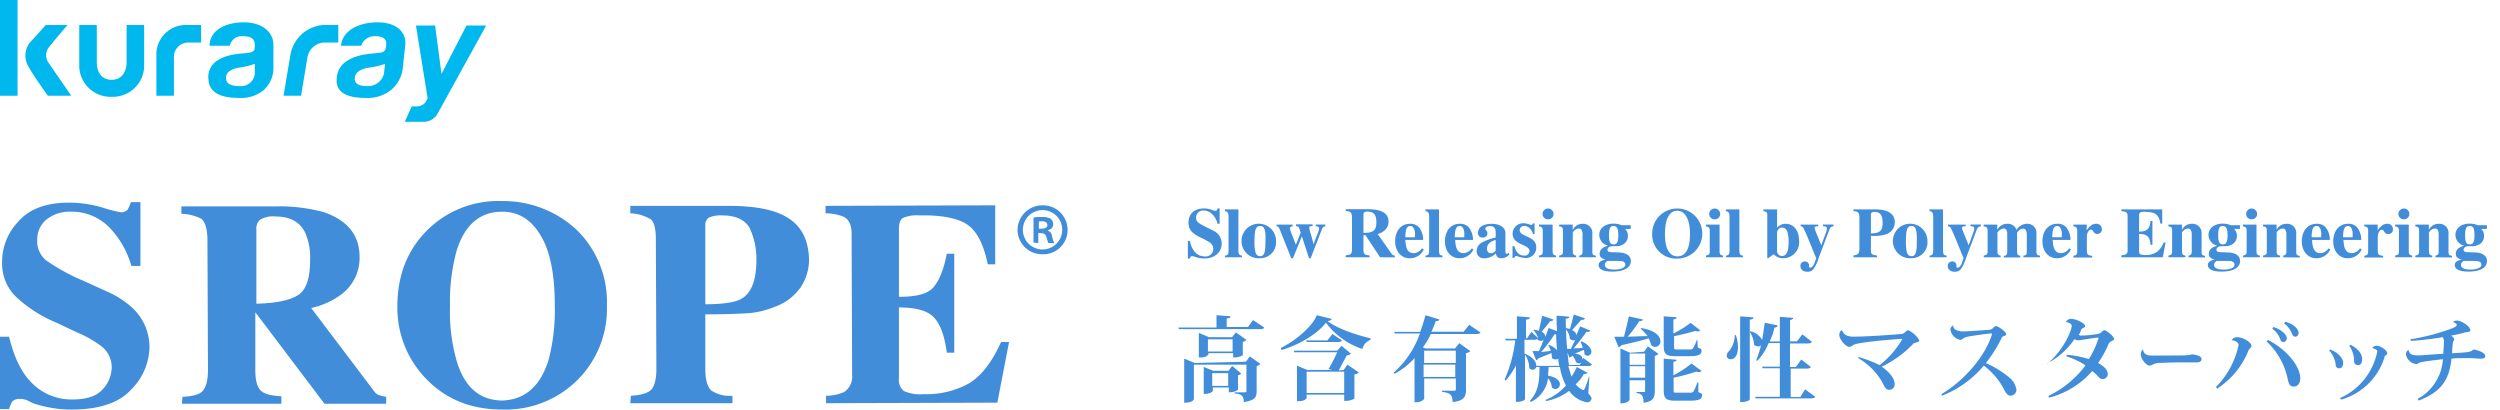 <svg id="レイヤー_1" data-name="レイヤー 1" xmlns="http://www.w3.org/2000/svg" viewBox="0 0 470 77"><defs><style>.cls-1{fill:#418dd9;}.cls-2{fill:#00b8ee;}</style></defs><path class="cls-1" d="M0,63.3H1.7c1,4.1,2.5,7.1,4.6,9a10.44,10.44,0,0,0,7.3,2.8c2.7,0,4.5-.6,5.7-1.9a6.17,6.17,0,0,0,1.7-4,5,5,0,0,0-1.8-4,20.8,20.8,0,0,0-4.7-2.7l-3.8-1.8a25,25,0,0,1-8-5.2A8.85,8.85,0,0,1,.4,49.1a10.86,10.86,0,0,1,3.1-7.5c2-2.3,5.2-3.5,9.4-3.5a22.31,22.31,0,0,1,6.3.9,23.81,23.81,0,0,0,3.5.9,1.58,1.58,0,0,0,1.3-.5,6.45,6.45,0,0,0,.6-1.4h1.8V50H24.7a17.18,17.18,0,0,0-4.1-7.2,9.82,9.82,0,0,0-7.2-3,7,7,0,0,0-4.7,1.5A4.8,4.8,0,0,0,7,45a4.72,4.72,0,0,0,1.6,3.9,37.43,37.43,0,0,0,7.1,3.9l4.4,2a17.31,17.31,0,0,1,4.7,3,10.07,10.07,0,0,1,3.3,7.6,11.57,11.57,0,0,1-3.5,7.9C22.3,75.8,18.5,77,13.4,77a21.86,21.86,0,0,1-3.6-.3,23.69,23.69,0,0,1-3.6-.9L5,75.2c-.3-.1-.5-.1-.8-.2H3.6a1.73,1.73,0,0,0-1.3.5,6.45,6.45,0,0,0-.6,1.4H0Z"/><path class="cls-1" d="M34.3,74.6c1.9-.1,3.2-.4,3.8-1.1s1-1.9,1-4L39,45.2c0-2.1-.4-3.5-1.2-4.1a8.7,8.7,0,0,0-3.7-.9V38.8H51.9a31.49,31.49,0,0,1,9,1.1c4.4,1.5,6.7,4.3,6.7,8.4a8.54,8.54,0,0,1-3.5,7.1,14.68,14.68,0,0,1-5.6,2.5L70.3,73.5a1.89,1.89,0,0,0,1,.8,13,13,0,0,0,1.3.3v1.3H61L48,58.7h0V69.5c0,1.9.3,3.2,1,3.9s2,1,3.9,1.1v1.4H34.2ZM56,55.5c1.6-1,2.3-3.2,2.3-6.7a11.46,11.46,0,0,0-.9-5c-1-2.1-2.9-3.1-5.6-3.1a4.79,4.79,0,0,0-2.9.6,2.14,2.14,0,0,0-.7,1.8v14C51.8,57,54.4,56.5,56,55.5Z"/><path class="cls-1" d="M108.4,43.2a18.91,18.91,0,0,1,5.7,14.2,18.91,18.91,0,0,1-5.7,14.2A19.24,19.24,0,0,1,94.5,77c-5.9,0-10.7-1.9-14.5-5.9a19.16,19.16,0,0,1-5.3-13.4c0-5.8,1.8-10.5,5.4-14.2a18.91,18.91,0,0,1,14.2-5.7A20.24,20.24,0,0,1,108.4,43.2Zm-5.3,24.6a37.11,37.11,0,0,0,1.2-10.4q0-8.85-2.7-13.2c-1.8-3-4.2-4.4-7.2-4.4-4.2,0-7.1,2.5-8.6,7.5a36.34,36.34,0,0,0-1.2,10.3A33.38,33.38,0,0,0,85.9,68c1.5,4.9,4.4,7.3,8.6,7.3C98.7,75.1,101.5,72.7,103.1,67.8Z"/><path class="cls-1" d="M118.6,74.4c1.9-.1,3.2-.5,3.8-1.1s1-1.9,1-3.9l-.1-24.3c0-2.1-.3-3.4-1-3.9a8.17,8.17,0,0,0-3.8-1.1V38.7H137c4.9,0,8.7.7,11.2,2.3s3.8,4.1,3.9,7.8a9.46,9.46,0,0,1-1.5,5.1,10,10,0,0,1-5,3.8,16.34,16.34,0,0,1-5.2,1.2c-1.7.1-4.3.2-7.8.2V69.4c0,2,.4,3.3,1.1,4a6.24,6.24,0,0,0,4,1v1.4H118.5Zm20.9-18.3q2.7-1.65,2.7-7.2a13.45,13.45,0,0,0-1.3-6.1c-.9-1.5-2.6-2.3-5.1-2.3a5.4,5.4,0,0,0-2.5.4,1.58,1.58,0,0,0-.7,1.5V57.2C136.1,57.2,138.4,56.8,139.5,56.1Z"/><path class="cls-1" d="M155.3,75.8V74.4a8.28,8.28,0,0,0,3.4-.7,3.46,3.46,0,0,0,1.5-3.2l-.1-26.6c0-1.6-.5-2.7-1.6-3.2a9.61,9.61,0,0,0-3.3-.6V38.7l31.9-.1V49.7h-1.4c-.7-3.5-1.9-6-3.6-7.3s-4.8-2-9.2-1.9a6.57,6.57,0,0,0-3.2.5c-.5.4-.7,1-.7,2.1V55.8c3.2,0,5.3-.5,6.4-1.7s2-3.3,2.6-6.4h1.4V66.3H178q-.6-4.65-2.4-6.6c-1.2-1.3-3.4-1.9-6.6-1.9V71.1a2.7,2.7,0,0,0,.9,2.4,7.43,7.43,0,0,0,3.7.6,16.49,16.49,0,0,0,8.7-2.1c2.2-1.4,4.2-3.9,5.9-7.7h1.5l-2.2,11.4Z"/><path class="cls-1" d="M235.56,60.17l2.12,1.41c-.1.2-.3.3-.81.3H221.64l-.1-.3h7.16V59.26l2.63.2c0,.3-.2.4-.71.4v1.62h4ZM234.25,68l.71-1,2,1.42a1.5,1.5,0,0,1-.71.4v4.64c0,1.11-.2,1.82-2.42,2.12,0-1.21-.51-1.51-1.72-1.62v-.2h1.92c.2,0,.3-.1.3-.2v-5h-9.88V75c0,.1-.2.71-1.82.71V67.43l2,.81Zm-.6-1.21a3.47,3.47,0,0,1-1.52.41h-.3v-.81h-4.64v.2s-.3.71-1.81.61V62.59l1.91.8h4.34l.71-.9,2,1.41a2.15,2.15,0,0,1-.7.4Zm-.31,3.43a.86.86,0,0,1-.6.31v2.72s-.4.5-1.72.5v-.91h-3v.61s-.2.61-1.72.61V69l1.82.71h2.82l.71-.91Zm-6.25-4.13h4.64V63.8h-4.64Zm.81,6.45h3V70.15h-3Z"/><path class="cls-1" d="M240.81,65.41c3-1.51,5.95-4.13,6.76-6.15l2.82.7c-.1.21-.3.31-.81.41,1.82,1.41,5.45,2.62,8.07,3.23v.3a2.35,2.35,0,0,0-1.51,1.71,14,14,0,0,1-6.86-4.94c-1.51,2-4.94,4.14-8.37,5.14Zm11.8,4.14.7-1L255.43,70c-.1.2-.4.3-.8.4v4.54a3.25,3.25,0,0,1-1.92.41V74.19h-7.06v.6c0,.1-.3.71-1.82.61V68.74l1.92.81h4.64c-.2-.1-.4-.1-.61-.21a30.27,30.27,0,0,0,1.62-3.12h-8.07l-.1-.3h8.17l.81-.91L254,66.52a2.19,2.19,0,0,1-.81.3c-.4.71-1,1.92-1.51,2.83Zm-2.12-6.76L252.31,64c-.1.2-.41.3-.81.3h-5.85l-.1-.3h4Zm-4.84,11.09h7.06v-4h-7.06Z"/><path class="cls-1" d="M276.21,61.07l2.12,1.42c-.1.2-.3.3-.81.3H269a13.46,13.46,0,0,1-1.51,2.52l.5.2h5.55l.8-1L276.41,66c-.1.2-.4.3-.8.4v6.86c0,1.21-.31,2.12-2.53,2.32,0-1.51-.6-1.72-2-1.92v-.2h2.32a.27.27,0,0,0,.3-.3v-2h-5.95V75a1.88,1.88,0,0,1-1.51.61h-.31V67.33a13.63,13.63,0,0,1-3.73,2.92l-.2-.2a17.37,17.37,0,0,0,4.94-7.36h-4.74l-.1-.3H267c.41-1.11.71-2.12,1-3.13l2.62.81c-.1.2-.2.3-.7.3-.2.6-.51,1.31-.81,2h6.05Zm-8.57,9.79h5.95V68.54h-5.95Zm6.05-4.94h-5.95v2.32h5.95Z"/><path class="cls-1" d="M298.8,71l-.2,2.92c.41.51.61.81.61,1a.81.81,0,0,1-.91.71A5.26,5.26,0,0,1,295,73.48a10.49,10.49,0,0,1-4.34,1.92l-.1-.21a9.94,9.94,0,0,0,3.84-2.72A11.24,11.24,0,0,1,293.26,69h-2.12c0,.51-.1,1.11-.1,1.62,1.61.3,2.22,1,2.22,1.61a.9.9,0,0,1-.81.91,1.1,1.1,0,0,1-.71-.3,2.87,2.87,0,0,0-.7-1.72,5.83,5.83,0,0,1-3.23,4.44l-.2-.2c1.71-1.82,1.81-4,1.81-6.36h-.6a.77.77,0,0,1-.71.51.84.84,0,0,1-.6-.31,4.73,4.73,0,0,0-.81-2.52v8.37s-.2.51-1.71.51V68.74a17.12,17.12,0,0,1-1.92,2.82l-.2-.2a26.09,26.09,0,0,0,2-7.36h-1.81l-.1-.3h2.22V59.46l2.42.2c0,.3-.2.41-.71.41V63.6h.2l.81-1.21,1.31,1.21a4.56,4.56,0,0,0-.91-1.52l.1-.1a6.25,6.25,0,0,1,.91.2c.2-.8.41-1.81.61-2.82l2.12.71c-.11.2-.21.3-.61.3-.5.7-1.11,1.41-1.61,2a1.07,1.07,0,0,1,.7,1h0c.2-.6.41-1.11.61-1.71l1.61.6a27.44,27.44,0,0,1-.1-2.92l2.42.2c0,.2-.2.3-.7.4a68,68,0,0,0,.6,8.68h2l.4-.51a.72.72,0,0,1-.5.21.86.86,0,0,1-.61-.31,2.47,2.47,0,0,0-.6-1.11h-.1a.57.57,0,0,1-.51.31l-.6-1.62h.9c.21-.5.51-1.11.81-1.71a.6.6,0,0,1-.4.1.88.88,0,0,1-.61-.3,3.05,3.05,0,0,0-.91-1.92l.11-.1c.3.1.6.1.8.2.2-.7.51-1.71.71-2.72l2.12.7c-.1.21-.21.31-.71.31-.5.6-1.21,1.31-1.71,1.91.6.31.8.61.8,1,.2-.6.51-1.11.71-1.71l1.92.8c-.11.21-.21.31-.71.21a38.76,38.76,0,0,1-2.42,3.12,10.4,10.4,0,0,0,1.71-.1c-.1-.4-.3-.81-.4-1.11l.2-.1c1.31.61,1.82,1.41,1.82,1.92a.78.78,0,0,1-.71.8.86.86,0,0,1-.6-.3,2.09,2.09,0,0,0-.11-.81l-1.71.71c1.11.1,1.41.51,1.41.91v.2l.2-.3,1.62,1.21c-.1.2-.3.3-.81.3h-3.63c.2.71.4,1.41.61,2a14.88,14.88,0,0,0,1-1.82l2,1.11a.52.52,0,0,1-.4.2h-.31a5.64,5.64,0,0,1-1.51,1.92,3.24,3.24,0,0,0,1.41,1.11c.1,0,.21-.1.31-.3a21.1,21.1,0,0,0,.8-2.32Zm-12.2-4.54c1.71.71,2.22,1.61,2.22,2.32h4.34a5.5,5.5,0,0,1-.21-1.41c-.1.2-.3.2-.6.2a.88.88,0,0,1-.61-.3,2.8,2.8,0,0,0-.1-.91c-.6.3-1.41.6-2.42,1-.1.2-.3.3-.4.4L288.11,66h1.21c.3-.61.61-1.42.91-2.22h0a.61.61,0,0,1-.61.3.86.86,0,0,1-.6-.3v-.1c-.2.2-.4.2-.81.2H286.6Zm4.94-.5a2.33,2.33,0,0,0-.5-1l.2-.1a3.6,3.6,0,0,1,1.51,1,28.53,28.53,0,0,1-.2-3h-.3a27.48,27.48,0,0,1-2.52,3.33Z"/><path class="cls-1" d="M308.89,60.07c-.1.2-.2.3-.71.3A22.38,22.38,0,0,1,306,63.29c1.11,0,2.43-.1,3.74-.1a9.24,9.24,0,0,0-1.31-1.41l.1-.1c2.72.4,3.63,1.61,3.63,2.42a1,1,0,0,1-1,1.11,1.1,1.1,0,0,1-.71-.3,10.65,10.65,0,0,0-.5-1.31c-1.21.4-2.93.8-5.15,1.31a1,1,0,0,1-.5.4l-.81-2h1.82c.3-1.21.7-2.72.91-3.83Zm.2,6.05.71-1,2,1.41a2.15,2.15,0,0,1-.7.4v6.56c0,1.11-.2,2-2.12,2.22,0-1.41-.4-1.72-1.31-1.82v-.2h1.41c.2,0,.2-.1.2-.2v-2h-2.92v3.63s-.2.71-1.72.71V65.51l1.82.81ZM306.37,71h2.92V68.84h-2.92Zm2.92-4.54h-2.92v2.12h2.92Zm10,5.45v1.81c.7.3.7.3.7.61,0,.7-.6,1-2.32,1H315c-1.81,0-2.22-.41-2.22-2V67.43l2.42.2c0,.2-.1.3-.6.4v2.53A19.77,19.77,0,0,0,318,68.34l1.91,1.41a.76.76,0,0,1-.5.2,1,1,0,0,1-.51-.1A31.66,31.66,0,0,1,314.64,71v2.32c0,.5,0,.5.5.5h2.52a.86.86,0,0,0,.71-.2,8.4,8.4,0,0,0,.71-1.71Zm-.1-6.56c.6.2.7.3.7.61,0,.7-.6,1-2.22,1H315c-1.81,0-2.22-.4-2.22-2V59.46l2.42.2c0,.2-.1.3-.6.41v2.62a18.17,18.17,0,0,0,3.23-2l1.81,1.41a.52.52,0,0,1-.4.2,1.15,1.15,0,0,1-.51-.1c-1,.31-2.52.71-4,1v2c0,.4,0,.5.5.5h2.42c.31,0,.51,0,.61-.2A6.66,6.66,0,0,0,319,63.9h.1Z"/><path class="cls-1" d="M326.34,63a7.07,7.07,0,0,1,.4,2.32c0,.91-.3,2.22-1.41,2.22a.69.69,0,0,1-.71-.71,1.4,1.4,0,0,1,.51-.9,4.87,4.87,0,0,0,1-2.93Zm.81-3.53,2.52.2c0,.2-.2.41-.71.41v15s-.2.51-1.81.51Zm12.2,13.72,1.92,1.41c-.1.2-.41.3-.81.3H330.07l-.1-.3h4.64V69.24h-3.23l-.1-.3h3.33V64.5h-2.12a9.78,9.78,0,0,1-2.12,3.33l-.2-.1a23,23,0,0,0,.91-2.82c-.2.2-.3.2-.61.2a1.08,1.08,0,0,1-.7-.3,5,5,0,0,0-.81-2.42l.2-.11a3.45,3.45,0,0,1,2.12,1.62c.2-1,.3-2.12.51-3.23l2.42.51a.59.59,0,0,1-.61.4,11.13,11.13,0,0,1-.91,2.62h1.92V59.56l2.52.2c0,.2-.2.31-.6.41v4h1.31l1-1.31,1.81,1.41c-.1.2-.4.3-.81.3h-3.32V69h1.11l1-1.41L340.46,69a1,1,0,0,1-.81.3h-3v5.35h1.81Z"/><path class="cls-1" d="M349.44,67.13a24,24,0,0,1,3.93,1.51,17.06,17.06,0,0,0,4.24-4.84.1.1,0,0,0-.1-.1s-7.57.5-9,1.11c-.2.1-.51.4-.81.4-.7,0-1.91-1.41-1.91-2.22,0-.3.1-.81.5-.91.4,1,1.21,1.21,2.22,1.21,2.42,0,6.55-.3,9-.5.6-.1.9-.71,1.21-.71A4.41,4.41,0,0,1,360.83,64c0,.2-.3.3-.6.4s-.51.1-.61.31a20.87,20.87,0,0,1-5.85,4.23c1.31.91,2.42,2.12,2.42,3.23a1,1,0,0,1-1,1.11c-.71,0-.91-.61-1.32-1.41a12.15,12.15,0,0,0-4.53-4.54Z"/><path class="cls-1" d="M365,74.09c4.44-2.63,8.27-7.27,9.48-11.2v-.1c0-.1,0-.1-.2-.1s-2.72.3-4.34.6a3.19,3.19,0,0,0-.81.31c-.2.1-.3.3-.6.3A2.37,2.37,0,0,1,366.68,62a.87.87,0,0,1,.51-.81,1,1,0,0,0,.7.91,3.27,3.27,0,0,0,1.42.2c.5,0,3.32-.2,4.74-.3a1.14,1.14,0,0,0,.6-.3c.2-.2.41-.4.61-.4.4,0,1.91,1.11,1.91,1.51,0,.2-.2.3-.5.4s-.4.3-.4.41a25.36,25.36,0,0,1-2.93,4.64A18.38,18.38,0,0,1,377.78,71a3.72,3.72,0,0,1,1.31,2.22A1.14,1.14,0,0,1,378,74.39c-.6,0-.91-.51-1.41-1.51a13.26,13.26,0,0,0-3.63-4.14,19.56,19.56,0,0,1-7.87,5.65Z"/><path class="cls-1" d="M384.94,68.34c2.92-2.42,4.54-6.16,4.54-7.06,0-.51-.71-.71-1.11-.71a1.07,1.07,0,0,1,1.11-.61c.81,0,2.52.81,2.52,1.32,0,.2-.2.3-.4.4a.69.69,0,0,0-.41.5,2.91,2.91,0,0,1-.4.81c.1,0,.3.1.4.1a19.25,19.25,0,0,0,3.13-.3c.4-.1.5-.1.71-.3s.4-.41.6-.41c.4,0,1.82,1.21,1.82,1.62,0,.2-.21.3-.41.4a1.33,1.33,0,0,0-.6.5,18.64,18.64,0,0,1-2,3.64c.71.4,1.82,1.1,1.82,2.11a.93.93,0,0,1-1,.91c-.51,0-.81-.5-1.21-.91-.2-.2-.51-.4-.71-.6a16,16,0,0,1-8.07,5l-.2-.3a19,19,0,0,0,7-5.75A12.88,12.88,0,0,0,388.47,67l.1-.3a18.92,18.92,0,0,1,4.14.81,16.83,16.83,0,0,0,1.81-3.93c0-.11,0-.11-.1-.11-.6,0-3.23.51-3.73.51a1.9,1.9,0,0,1-.71-.2,13.5,13.5,0,0,1-5.14,4.54Z"/><path class="cls-1" d="M410.56,66.82a9,9,0,0,0,1.61-.2c.71.1,1.72.3,1.72.91,0,.4-.41.6-.91.6h-3.53c-1.21,0-3.13.11-3.83.11a3.14,3.14,0,0,0-.91.3,1.42,1.42,0,0,1-.61.2c-.6,0-1.61-1.31-1.61-2a1.37,1.37,0,0,1,.3-1h.1c.2,1.11,1.11,1.11,2,1.11Z"/><path class="cls-1" d="M419.54,64a1.11,1.11,0,0,1,1-.61c1.21,0,2.73,1,2.73,1.62,0,.4-.31.3-.61,1a15.21,15.21,0,0,1-5.85,7.06l-.2-.31a16,16,0,0,0,4.24-7.86c0-.51-.61-.91-1.31-.91Zm6.85-.1c3.64,1.91,6.06,5,6.06,7.26,0,.81-.41,1.51-1.21,1.51s-.91-.5-1.11-1.21a13.37,13.37,0,0,0-4-7.26Zm1-2.42c1.31.4,2.52,1.31,2.52,2.12a.67.67,0,0,1-.6.7.61.61,0,0,1-.61-.5,4.33,4.33,0,0,0-1.51-2Zm2.22-1c1.51.4,2.52,1.31,2.52,2.12a.67.67,0,0,1-.6.7c-.2,0-.41-.1-.61-.5a4.38,4.38,0,0,0-1.51-2Z"/><path class="cls-1" d="M438,65.71c1.42.41,2.52,1.62,2.52,2.53,0,.6-.3,1-.7,1a.64.64,0,0,1-.71-.7,4.73,4.73,0,0,0-1.21-2.62Zm8-.3a.9.9,0,0,1,.81-.4c.81,0,2,.91,2,1.41,0,.2-.21.3-.31.4s-.2.1-.2.31a12,12,0,0,1-8.17,8l-.2-.3a12.15,12.15,0,0,0,7-8.77c0-.31-.51-.51-.91-.61Zm-4.13-.6c1.41.7,2.21,1.71,2.21,2.62s-.3,1.21-.8,1.21a.72.72,0,0,1-.71-.81h0a4.85,4.85,0,0,0-.91-2.82Z"/><path class="cls-1" d="M461.19,60.57c0-.1.3-.3.71-.3.91,0,2.52,1.11,2.52,1.81,0,.41-.61.31-1,.41a20.5,20.5,0,0,1-2.62.6c.3.2.6.51.6.71s-.1.3-.2.3a15.44,15.44,0,0,0-.2,2.32c3.13-.2,3.43-.2,4-.71.91.1,2.22.61,2.22,1.21,0,.41-.3.51-.9.51-.41,0-1.32-.1-1.92-.1H463a15,15,0,0,0-2.12.1c-.4,3.63-1.61,6.15-6.15,7.87l-.21-.31a9.15,9.15,0,0,0,4.75-7.46c-.91.1-3.54.4-4.24.6-.4.11-.51.31-.81.31a2.25,2.25,0,0,1-1.91-1.82,1.08,1.08,0,0,1,.4-.81h.1c.2,1,1,1,2,1,.5,0,2.62-.2,4.54-.3,0-.6.1-1.41.1-1.92a2,2,0,0,0-.2-1.21,54.53,54.53,0,0,1-6,.71l-.1-.3a40.13,40.13,0,0,0,8-2.12c.61-.3.71-.4.71-.61s-.31-.4-.71-.5Z"/><path class="cls-1" d="M196,38.6a4.61,4.61,0,0,1,4.7,4.6,4.55,4.55,0,0,1-4.7,4.6,4.61,4.61,0,0,1-4.7-4.6A4.67,4.67,0,0,1,196,38.6Zm0,8.3a3.7,3.7,0,0,0,0-7.4,3.7,3.7,0,0,0,0,7.4Zm-1.7-1.3V40.9a8.12,8.12,0,0,1,1.7-.1c.8,0,2,.1,2,1.4,0,.6-.4.9-1,1.1v.1c.5.1.7.5.8,1.1a7.69,7.69,0,0,0,.4,1.2h-1.1c-.1-.2-.2-.6-.4-1.2s-.6-.7-1.5-.7v1.9l-.9-.1Zm1-2.6c.8,0,1.6,0,1.6-.7,0-.4-.3-.7-1-.7-.3,0-.5,0-.6.1Z"/><path class="cls-1" d="M228.89,42.06a3.64,3.64,0,0,0-.93-1.73,2.28,2.28,0,0,0-1.64-.75,1.32,1.32,0,0,0-1.46,1.32c0,.65.31,1,1.37,1.52.65.35,1.29.65,2,1a2.7,2.7,0,0,1,1.45,2.35c0,1.67-1.33,2.83-3.3,2.83a4.86,4.86,0,0,1-1.73-.32,2.21,2.21,0,0,0-.54-.13c-.22,0-.32.1-.4.45h-.39v-3.3h.39a4.39,4.39,0,0,0,.79,1.9,2.36,2.36,0,0,0,1.92,1,1.43,1.43,0,0,0,.92-2.67,12.25,12.25,0,0,0-1.62-.87c-1.51-.72-2.28-1.45-2.28-2.79,0-1.69,1.1-2.68,2.91-2.68a4.08,4.08,0,0,1,1.56.31,2,2,0,0,0,.56.13c.24,0,.33-.09.43-.45h.39v2.9Z"/><path class="cls-1" d="M230.29,48.37v-.32c.46,0,.68-.26.68-.84V40.56c0-.5-.22-.83-.69-.87v-.32h2.54v7.84c0,.61.23.82.67.84v.32Z"/><path class="cls-1" d="M236.9,48.55a3.25,3.25,0,1,1,3-3.23A3,3,0,0,1,236.9,48.55Zm0-6.06c-.82,0-1.06.7-1.06,3,0,1.93.28,2.67,1.06,2.67s1-.69,1-2.67C238,43.19,237.7,42.49,236.92,42.49Z"/><path class="cls-1" d="M249.14,42.55c-.35.07-.5.22-.67.67l-2.06,5.33h-.31l-1.35-4.12-1.67,4.12h-.32l-2-5c-.33-.83-.41-1-.75-1v-.32h3v.32c-.37.06-.51.15-.51.37a7.71,7.71,0,0,0,.52,1.53l.6,1.57.91-2.27a1.83,1.83,0,0,1-.08-.25c-.26-.88-.27-.89-.79-1v-.32h3.11v.32c-.5,0-.63.11-.63.32a8.2,8.2,0,0,0,.36,1.41c.26.93.31,1.13.45,1.69l.46-1.25A11,11,0,0,0,248,43c0-.31-.15-.41-.64-.47v-.32h1.8Z"/><path class="cls-1" d="M259.46,48.37,256.7,44.2h-.37v2.61c0,1,.13,1.09,1.17,1.22v.34H253V48c1-.12,1.17-.21,1.17-1.26V41c0-1-.18-1.27-1.17-1.34v-.33h4.1c2.6,0,3.94.76,3.94,2.29a2.17,2.17,0,0,1-.6,1.57A3.23,3.23,0,0,1,259,44l2.65,3.75a.72.72,0,0,0,.58.29v.34Zm-3.13-4.59c1.74,0,2.43-.36,2.43-2,0-1.41-.49-2-1.72-2-.52,0-.71.16-.71.6Z"/><path class="cls-1" d="M267.67,46.88A2.82,2.82,0,0,1,265,48.55c-1.61,0-2.71-1.34-2.71-3.16,0-2,1.11-3.32,2.78-3.32a2.15,2.15,0,0,1,1.7.67,3.79,3.79,0,0,1,.78,2.37h-3.35c.08,1.26.28,2.48,1.58,2.48a1.89,1.89,0,0,0,1.53-.9ZM266,44.33a2.91,2.91,0,0,0-.12-1.22c-.19-.4-.35-.62-.73-.62-.62,0-.94.53-.94,2.12H266Z"/><path class="cls-1" d="M268,48.37v-.32c.45,0,.68-.26.68-.84V40.56c0-.5-.23-.83-.69-.87v-.32h2.54v7.84c0,.61.22.82.66.84v.32Z"/><path class="cls-1" d="M277,46.88a2.82,2.82,0,0,1-2.64,1.67c-1.6,0-2.71-1.34-2.71-3.16,0-2,1.12-3.32,2.78-3.32a2.14,2.14,0,0,1,1.7.67,3.74,3.74,0,0,1,.79,2.37h-3.35c.08,1.26.28,2.48,1.58,2.48a1.92,1.92,0,0,0,1.53-.9Zm-1.72-2.55a2.91,2.91,0,0,0-.12-1.22c-.18-.4-.34-.62-.73-.62-.61,0-.93.53-.93,2.12h1.78Z"/><path class="cls-1" d="M283.78,47.79a1.89,1.89,0,0,1-1.49.76c-.65,0-.94-.24-1.09-.92a2.91,2.91,0,0,1-2.12.92,1.3,1.3,0,0,1-1.46-1.41,1.76,1.76,0,0,1,.89-1.49,9.69,9.69,0,0,1,2.68-1v-.9c0-.86-.3-1.24-1.08-1.24-.48,0-.87.17-.87.49a.47.47,0,0,0,.15.31.87.87,0,0,1,.25.56.82.82,0,0,1-.9.79.81.81,0,0,1-.87-.9c0-1.06,1-1.68,2.54-1.68s2.61.64,2.61,1.79v3.47c0,.22.1.37.28.37a.18.18,0,0,0,.15-.05l.13-.14Zm-2.59-2.68c-1.07.29-1.63.83-1.63,1.61,0,.58.3.89.69.89a1.11,1.11,0,0,0,.94-.53Z"/><path class="cls-1" d="M288.21,44a2.35,2.35,0,0,0-.63-1.09,1.44,1.44,0,0,0-1-.43.81.81,0,0,0-.88.77c0,.46.38.8,1.28,1.17,1.33.56,1.84,1.14,1.84,2.08a1.94,1.94,0,0,1-2.05,2,4.75,4.75,0,0,1-1.44-.3.78.78,0,0,0-.3-.08c-.12,0-.2.09-.35.37h-.33v-2.2h.37c.28,1.16.89,1.76,1.82,1.76a.89.89,0,0,0,1-.86c0-.43-.36-.76-1.28-1.16-1.34-.57-1.89-1.19-1.89-2.06a2,2,0,0,1,2.09-2,3.2,3.2,0,0,1,1,.2,1.5,1.5,0,0,0,.41.1c.18,0,.26-.07.34-.27h.29V44Z"/><path class="cls-1" d="M289.34,48.37v-.32c.61-.15.7-.24.7-.85V43.4c0-.59-.13-.73-.72-.85v-.32h2.57v5c0,.57.18.74.64.81v.32ZM291,41.23a1,1,0,0,1-1-1,1,1,0,1,1,2.07,0A1,1,0,0,1,291,41.23Z"/><path class="cls-1" d="M296.9,48.37v-.32c.46-.06.62-.27.62-.8V44.1c0-.75-.23-1.14-.68-1.14a1.32,1.32,0,0,0-.93.46.68.68,0,0,0-.23.32v3.51c0,.49.15.73.64.8v.32h-3.2v-.32c.6-.12.71-.28.71-.84V43.36c0-.57-.12-.71-.71-.81v-.32h2.55v1h0a2.05,2.05,0,0,1,1.89-1.16,1.73,1.73,0,0,1,1.8,1.89v3.29c0,.6.13.76.65.8v.32Z"/><path class="cls-1" d="M304.24,47.46c1.44,0,2.36.61,2.36,1.6,0,1.25-1.25,2-3.47,2-1.68,0-2.59-.43-2.59-1.23,0-.54.44-.88,1.28-1-.85-.3-1.09-.59-1.09-1.09,0-.78.52-1.25,1.58-1.55a2.12,2.12,0,0,1-1.65-2c0-1.32,1.12-2.15,2.71-2.15a3.81,3.81,0,0,1,1.49.3h1.71v.7h-1.06a1.66,1.66,0,0,1,.53,1.31,1.77,1.77,0,0,1-1.22,1.75c-.44.19-.48.19-1.69.19-.52,0-.92.25-.92.65s.28.49,1.34.49Zm-2.06,1.6c-.37.3-.47.45-.47.73,0,.59.62.89,1.79.89s2.05-.37,2.05-.88-.32-.74-1.19-.74Zm1.17-6.57c-.62,0-.86.43-.86,1.74s.24,1.71.88,1.71.87-.47.87-1.72S304,42.49,303.35,42.49Z"/><path class="cls-1" d="M315.31,48.62a4.51,4.51,0,0,1-4.7-4.7,4.71,4.71,0,1,1,4.7,4.7Zm0-9c-1.46,0-2.3,1.57-2.3,4.37s.85,4.2,2.37,4.2,2.34-1.44,2.34-4.18S316.83,39.61,315.27,39.61Z"/><path class="cls-1" d="M320.72,48.37v-.32c.61-.15.71-.24.71-.85V43.4c0-.59-.14-.73-.72-.85v-.32h2.57v5c0,.57.17.74.63.81v.32Zm1.61-7.14a1,1,0,0,1-1-1,1,1,0,1,1,2.06,0A1,1,0,0,1,322.33,41.23Z"/><path class="cls-1" d="M324.48,48.37v-.32c.45,0,.67-.26.67-.84V40.56c0-.5-.22-.83-.69-.87v-.32H327v7.84c0,.61.23.82.67.84v.32Z"/><path class="cls-1" d="M334.09,42.82a2.07,2.07,0,0,1,1.63-.75c1.47,0,2.5,1.27,2.5,3.12a3,3,0,0,1-3,3.36,2.38,2.38,0,0,1-1.76-.76l-1.05.75h-.16V40.46c0-.53-.12-.65-.73-.77v-.32h2.58Zm0,4.26a.93.93,0,0,0,.92,1.05c.85,0,1.25-.85,1.25-2.7s-.41-2.64-1.24-2.64c-.44,0-.69.21-.93.79Z"/><path class="cls-1" d="M344.68,42.55c-.42.06-.59.16-.8.73l-2,5.3a6.68,6.68,0,0,1-1,2.08,1.47,1.47,0,0,1-1.11.43c-.76,0-1.29-.42-1.29-1.05a.82.82,0,0,1,.82-.89.75.75,0,0,1,.8.69.68.68,0,0,1,0,.19.37.37,0,0,0,0,.08.23.23,0,0,0,.23.22c.32,0,.65-.42.87-1.09l.24-.7-1.58-3.86a20.37,20.37,0,0,0-.89-1.94c-.08-.11-.16-.15-.45-.19v-.32h3.31v.32l-.21,0c-.34,0-.48.13-.48.33a6.53,6.53,0,0,0,.26.77l1,2.47.91-2.5a1.78,1.78,0,0,0,.14-.65c0-.32-.14-.41-.72-.44v-.32h2Z"/><path class="cls-1" d="M352.64,39.37c2.23,0,3.58.79,3.58,2.41a2.38,2.38,0,0,1-1.71,2.29,7.71,7.71,0,0,1-2.78.26v2.56c0,.89.1,1,1.15,1.14v.34h-4.43V48a1.76,1.76,0,0,0,.6-.12c.44-.17.52-.54.52-1.22V41c0-1-.19-1.23-1.12-1.31v-.33Zm-.91,4.5c1.66,0,2.2-.47,2.2-1.94s-.43-2.09-1.54-2.09c-.44,0-.66.16-.66.46Z"/><path class="cls-1" d="M359.36,48.55a3.25,3.25,0,1,1,3-3.23A3,3,0,0,1,359.36,48.55Zm0-6.06c-.81,0-1.05.7-1.05,3,0,1.93.28,2.67,1.05,2.67s1-.69,1-2.67C360.42,43.19,360.16,42.49,359.38,42.49Z"/><path class="cls-1" d="M362.76,48.37v-.32c.46,0,.68-.26.68-.84V40.56c0-.5-.22-.83-.69-.87v-.32h2.54v7.84c0,.61.23.82.67.84v.32Z"/><path class="cls-1" d="M372.38,42.55c-.41.06-.58.16-.79.73l-2,5.3a6.68,6.68,0,0,1-1,2.08,1.48,1.48,0,0,1-1.11.43c-.76,0-1.3-.42-1.3-1.05a.83.83,0,0,1,.83-.89.75.75,0,0,1,.8.69,1.48,1.48,0,0,1,0,.19.37.37,0,0,0,0,.08.22.22,0,0,0,.22.22c.32,0,.66-.42.88-1.09l.24-.7-1.58-3.86a20.37,20.37,0,0,0-.89-1.94c-.08-.11-.16-.15-.46-.19v-.32h3.32v.32l-.21,0c-.34,0-.48.13-.48.33a6.53,6.53,0,0,0,.26.77l1,2.47.9-2.5a1.86,1.86,0,0,0,.15-.65c0-.32-.15-.41-.72-.44v-.32h2Z"/><path class="cls-1" d="M380.4,48.37v-.32c.51,0,.64-.23.64-.79v-3c0-.83-.2-1.27-.7-1.27a1.21,1.21,0,0,0-.78.34,1.07,1.07,0,0,0-.35.44v3.52c0,.51.14.73.61.79v.32h-3.09v-.32c.49,0,.63-.24.63-.79V44.07c0-.8-.2-1.11-.72-1.11-.31,0-1.12.51-1.12.83v3.47c0,.51.13.72.6.79v.32h-3.18v-.32c.58-.11.73-.28.73-.83V43.4c0-.62-.16-.77-.75-.85v-.32h2.56v1h0a2.08,2.08,0,0,1,1.92-1.16,1.68,1.68,0,0,1,1.7,1.16,2.37,2.37,0,0,1,1.95-1.16,1.71,1.71,0,0,1,1.8,1.89v3.3c0,.57.15.76.67.79v.32Z"/><path class="cls-1" d="M389.33,46.88a2.82,2.82,0,0,1-2.64,1.67c-1.61,0-2.71-1.34-2.71-3.16,0-2,1.12-3.32,2.78-3.32a2.14,2.14,0,0,1,1.7.67,3.74,3.74,0,0,1,.79,2.37H385.9c.08,1.26.28,2.48,1.58,2.48a1.92,1.92,0,0,0,1.53-.9Zm-1.72-2.55a2.91,2.91,0,0,0-.12-1.22c-.18-.4-.34-.62-.73-.62-.61,0-.93.53-.93,2.12h1.78Z"/><path class="cls-1" d="M392.28,43.32c.62-.9,1.13-1.25,1.79-1.25a1,1,0,0,1,1.08,1,.84.84,0,0,1-.84.91.86.86,0,0,1-.8-.51c-.14-.24-.26-.3-.37-.3-.46,0-.81.6-.81,1.38V47c0,.85.15,1,1,1.09v.32h-3.53v-.32c.59-.11.72-.26.72-.8V43.4c0-.62-.16-.77-.73-.85v-.32h2.53Z"/><path class="cls-1" d="M406.6,48.37h-7.78V48c1-.1,1.17-.32,1.17-1V40.65c0-.68-.25-.89-1.17-.95v-.33h7.68v2.68h-.34c-.3-1.79-1-2.23-3.15-2.23-.69,0-.86.22-.86.72v3c1.41,0,2-.44,2.15-2h.35v4.5h-.35c-.13-1.58-.7-2.06-2.15-2.06v3.22c0,.57.23.74,1.1.74a3.58,3.58,0,0,0,2.42-.71,4.18,4.18,0,0,0,1.09-1.64h.38Z"/><path class="cls-1" d="M411.44,48.37v-.32c.45-.06.61-.27.61-.8V44.1c0-.75-.23-1.14-.68-1.14a1.32,1.32,0,0,0-.93.46.76.76,0,0,0-.23.32v3.51c0,.49.15.73.64.8v.32h-3.19v-.32c.6-.12.7-.28.7-.84V43.36c0-.57-.11-.71-.7-.81v-.32h2.54v1h0a2.06,2.06,0,0,1,1.89-1.16A1.73,1.73,0,0,1,413.9,44v3.29c0,.6.13.76.65.8v.32Z"/><path class="cls-1" d="M418.78,47.46c1.43,0,2.35.61,2.35,1.6,0,1.25-1.25,2-3.47,2-1.68,0-2.58-.43-2.58-1.23,0-.54.44-.88,1.28-1-.86-.3-1.1-.59-1.1-1.09,0-.78.52-1.25,1.59-1.55a2.11,2.11,0,0,1-1.65-2c0-1.32,1.12-2.15,2.7-2.15a3.81,3.81,0,0,1,1.49.3h1.72v.7H420a1.66,1.66,0,0,1,.53,1.31,1.77,1.77,0,0,1-1.22,1.75c-.44.19-.48.19-1.69.19-.52,0-.92.25-.92.65s.28.49,1.34.49Zm-2.07,1.6c-.37.3-.46.45-.46.73,0,.59.61.89,1.78.89,1.32,0,2.05-.37,2.05-.88s-.32-.74-1.18-.74Zm1.17-6.57c-.62,0-.86.43-.86,1.74s.24,1.71.88,1.71.88-.47.88-1.72S418.52,42.49,417.88,42.49Z"/><path class="cls-1" d="M421.67,48.37v-.32c.61-.15.7-.24.7-.85V43.4c0-.59-.13-.73-.72-.85v-.32h2.57v5c0,.57.17.74.64.81v.32Zm1.61-7.14a1,1,0,0,1-1-1,1,1,0,1,1,2.06,0A1,1,0,0,1,423.28,41.23Z"/><path class="cls-1" d="M429.23,48.37v-.32c.45-.06.61-.27.61-.8V44.1c0-.75-.22-1.14-.67-1.14a1.36,1.36,0,0,0-.94.46.71.71,0,0,0-.22.32v3.51c0,.49.14.73.64.8v.32h-3.2v-.32c.6-.12.71-.28.71-.84V43.36c0-.57-.12-.71-.71-.81v-.32H428v1h0a2.05,2.05,0,0,1,1.89-1.16A1.72,1.72,0,0,1,431.69,44v3.29c0,.6.14.76.66.8v.32Z"/><path class="cls-1" d="M438.09,46.88a2.82,2.82,0,0,1-2.63,1.67c-1.61,0-2.72-1.34-2.72-3.16,0-2,1.12-3.32,2.78-3.32a2.16,2.16,0,0,1,1.71.67,3.79,3.79,0,0,1,.78,2.37h-3.35c.08,1.26.28,2.48,1.58,2.48a1.89,1.89,0,0,0,1.53-.9Zm-1.71-2.55a2.91,2.91,0,0,0-.12-1.22c-.19-.4-.35-.62-.74-.62-.61,0-.93.53-.93,2.12h1.79Z"/><path class="cls-1" d="M444,46.88a2.83,2.83,0,0,1-2.64,1.67c-1.61,0-2.71-1.34-2.71-3.16,0-2,1.12-3.32,2.78-3.32a2.14,2.14,0,0,1,1.7.67,3.8,3.8,0,0,1,.79,2.37h-3.35c.07,1.26.27,2.48,1.58,2.48a1.92,1.92,0,0,0,1.53-.9Zm-1.72-2.55a2.91,2.91,0,0,0-.12-1.22c-.18-.4-.34-.62-.73-.62-.61,0-.93.53-.93,2.12h1.78Z"/><path class="cls-1" d="M447,43.32c.62-.9,1.13-1.25,1.79-1.25a1,1,0,0,1,1.08,1A.84.84,0,0,1,449,44a.86.86,0,0,1-.8-.51c-.14-.24-.26-.3-.37-.3-.47,0-.81.6-.81,1.38V47c0,.85.15,1,1,1.09v.32h-3.53v-.32c.59-.11.72-.26.72-.8V43.4c0-.62-.16-.77-.73-.85v-.32H447Z"/><path class="cls-1" d="M450.29,48.37v-.32c.62-.15.71-.24.71-.85V43.4c0-.59-.13-.73-.72-.85v-.32h2.57v5c0,.57.17.74.64.81v.32Zm1.61-7.14a1,1,0,0,1-1-1,1,1,0,1,1,2.06,0A1,1,0,0,1,451.9,41.23Z"/><path class="cls-1" d="M457.86,48.37v-.32c.45-.06.61-.27.61-.8V44.1c0-.75-.22-1.14-.68-1.14a1.32,1.32,0,0,0-.93.46.71.71,0,0,0-.22.32v3.51c0,.49.14.73.63.8v.32h-3.19v-.32c.6-.12.71-.28.71-.84V43.36c0-.57-.12-.71-.71-.81v-.32h2.54v1h0a2.05,2.05,0,0,1,1.89-1.16A1.72,1.72,0,0,1,460.32,44v3.29c0,.6.14.76.65.8v.32Z"/><path class="cls-1" d="M465.2,47.46c1.44,0,2.35.61,2.35,1.6,0,1.25-1.25,2-3.47,2-1.68,0-2.58-.43-2.58-1.23,0-.54.44-.88,1.28-1-.85-.3-1.09-.59-1.09-1.09,0-.78.52-1.25,1.58-1.55a2.11,2.11,0,0,1-1.65-2c0-1.32,1.12-2.15,2.7-2.15a3.81,3.81,0,0,1,1.49.3h1.72v.7h-1.07a1.66,1.66,0,0,1,.54,1.31,1.78,1.78,0,0,1-1.23,1.75c-.44.19-.48.19-1.69.19-.52,0-.92.25-.92.65s.28.49,1.35.49Zm-2.06,1.6c-.38.3-.47.45-.47.73,0,.59.61.89,1.78.89s2.05-.37,2.05-.88-.32-.74-1.18-.74Zm1.17-6.57c-.63,0-.87.43-.87,1.74s.24,1.71.88,1.71.88-.47.88-1.72S465,42.49,464.31,42.49Z"/><rect class="cls-2" width="3.3" height="18"/><path class="cls-2" d="M32.7,10.8V18H29.4V10.3a5.53,5.53,0,0,1,5.3-5.6h3.1V8H35.3A2.69,2.69,0,0,0,32.7,10.8Z"/><path class="cls-2" d="M87.7,4.8,83,13.9,81.8,4.8H78.2l2.2,13.7-.4.7a2,2,0,0,1-1.6.8h-1l-1.3,2.9h3.7a3,3,0,0,0,2.5-1.6L91.4,4.8Z"/><path class="cls-2" d="M21,18.2a5.9,5.9,0,0,0,6.1-5.6V4.7H23.8v7c0,1.2-.5,3.3-2.8,3.3h0c-2.3,0-2.8-2-2.8-3.3v-7H14.9v7.9A5.9,5.9,0,0,0,21,18.2Z"/><path class="cls-2" d="M12.7,4.7H8.6S6.4,7.2,5.7,7.9a4,4,0,0,0-.3,4.7C6.6,14.7,9,18,9,18h4.4s-4-5.8-4.4-6.4A2.45,2.45,0,0,1,9.1,9C9.7,8.2,12.7,4.7,12.7,4.7Z"/><path class="cls-2" d="M44.8,18.4c-4.2,0-5.5-1.6-5.6-3.4A3.62,3.62,0,0,1,41,11.3c2-1.3,4.9-1.2,5.9-1.4s1-.6,1-1.4-.2-1.7-2.3-1.7a2.29,2.29,0,0,0-2.4,1.8H39.4c0-2.9,3-4.4,6.4-4.4,3.7,0,5.6,2,5.6,4.2V13a5.57,5.57,0,0,1-1.9,4A6.72,6.72,0,0,1,44.8,18.4Zm.5-2.2a2.59,2.59,0,0,0,2.6-2.4V12a14.86,14.86,0,0,1-2.8.7c-1.5.2-2.6.8-2.6,1.9S43.2,16.2,45.3,16.2Z"/><path class="cls-2" d="M57.8,10.8,56.6,18H53.3l1.3-7.7a6.78,6.78,0,0,1,6.2-5.6h2.8V8H60.8A3.35,3.35,0,0,0,57.8,10.8Z"/><path class="cls-2" d="M68.6,18.4c-4.2,0-5.4-1.6-5.3-3.4a4.09,4.09,0,0,1,2.2-3.7c2.1-1.3,5-1.2,6-1.4s1-.6,1.1-1.4-.1-1.7-2.1-1.7a2.63,2.63,0,0,0-2.6,1.8H64.1c.3-2.9,3.4-4.4,6.9-4.4,3.7,0,5.4,2,5.2,4.2L75.7,13a6.2,6.2,0,0,1-2.3,4A7,7,0,0,1,68.6,18.4Zm.7-2.2a3.11,3.11,0,0,0,2.9-2.4c0-.3.2-1.8.2-1.8a14.82,14.82,0,0,1-2.9.7c-1.5.2-2.7.8-2.8,1.9S67.3,16.2,69.3,16.2Z"/></svg>